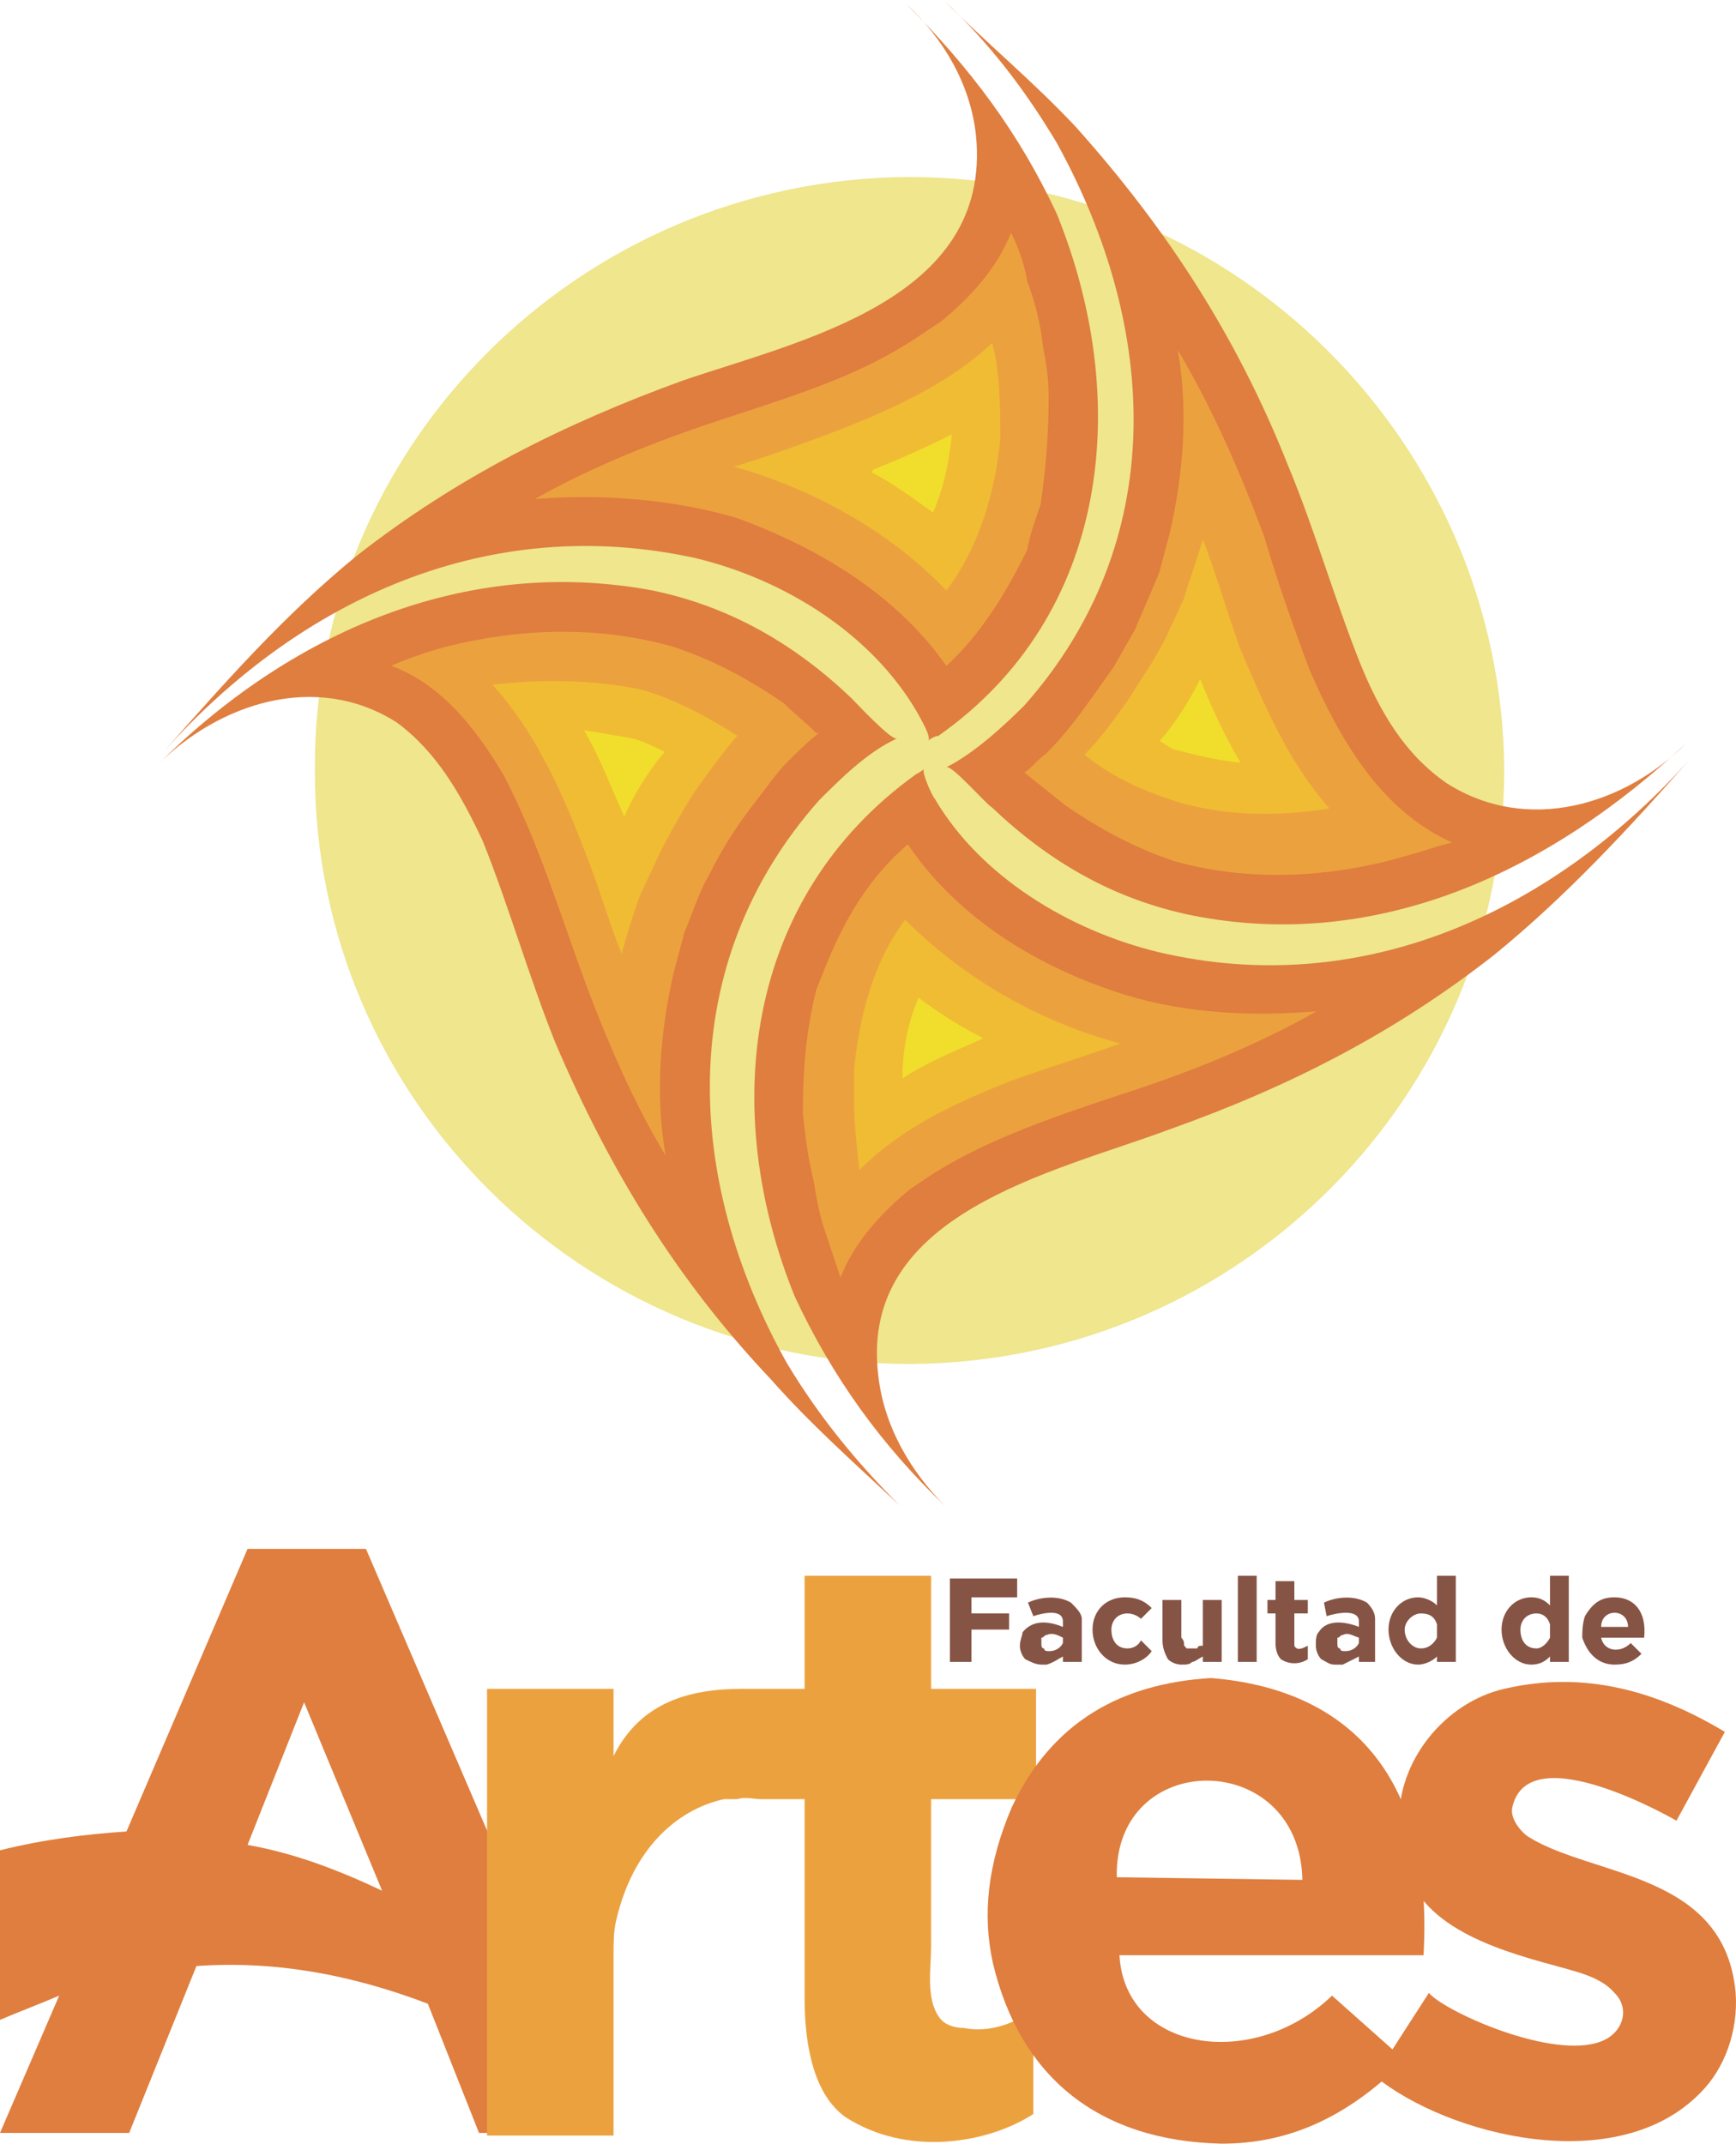 <?xml version="1.0" encoding="UTF-8"?>
<!DOCTYPE svg PUBLIC "-//W3C//DTD SVG 1.0//EN" "http://www.w3.org/TR/2001/REC-SVG-20010904/DTD/svg10.dtd">
<!-- Creator: CorelDRAW 2021.5 -->
<svg xmlns="http://www.w3.org/2000/svg" xml:space="preserve" width="1785px" height="2204px" version="1.0" style="shape-rendering:geometricPrecision; text-rendering:geometricPrecision; image-rendering:optimizeQuality; fill-rule:evenodd; clip-rule:evenodd"
viewBox="0 0 759.34 937.39"
 xmlns:xlink="http://www.w3.org/1999/xlink"
 xmlns:xodm="http://www.corel.com/coreldraw/odm/2003">
 <defs>
  <style type="text/css">
   <![CDATA[
    .fil6 {fill:#F0BC33}
    .fil5 {fill:#ECA13F}
    .fil4 {fill:#EFE68D}
    .fil7 {fill:#F1DE2C}
    .fil1 {fill:#DF7E3E}
    .fil0 {fill:#865445}
    .fil2 {fill:#ECA13F;fill-rule:nonzero}
    .fil3 {fill:#DF7E3E;fill-rule:nonzero}
   ]]>
  </style>
 </defs>
 <g id="Layer_x0020_1">
  <g id="_105553141591328">
   <path class="fil0" d="M677.98 716.11l0 -5.88c-1.18,-3.53 -3.54,-4.72 -5.9,-4.72 -4.7,0 -7.04,3.53 -7.04,7.06 0,4.72 2.34,8.24 7.04,8.24 2.36,0 4.72,-2.34 5.9,-4.7zm-49.44 0l0 0 0 -5.88c-1.17,-3.53 -3.54,-4.72 -7.05,-4.72 -3.54,0 -7.08,3.53 -7.08,7.06 0,4.72 3.54,8.24 7.08,8.24 3.51,0 5.88,-2.34 7.05,-4.7zm0 -27.08l0 0 8.24 0 0 37.68 -8.24 0 0 -2.36c-2.35,2.36 -5.89,3.54 -8.24,3.54 -7.06,0 -12.95,-7.08 -12.95,-15.32 0,-8.23 5.89,-14.11 12.95,-14.11 2.35,0 5.89,1.16 8.24,3.52l0 -12.95zm71.81 22.36l0 0 11.76 0c0,-8.24 -11.76,-8.24 -11.76,0zm-8.26 4.72l0 0c0,-2.35 0,-5.88 1.18,-9.41 3.54,-5.91 7.08,-8.24 12.95,-8.24 8.25,0 14.14,5.88 12.95,17.65l-18.82 0c1.17,5.89 8.24,7.05 12.94,2.36l4.71 4.69c-3.53,3.55 -7.05,4.73 -11.78,4.73 -7.06,0 -11.76,-4.73 -14.13,-11.78zm-227.16 2.36l0 0 0 -2.36c-2.35,-1.19 -4.72,-2.35 -7.05,-1.19 -1.19,0 -1.19,1.19 -2.37,1.19l0 2.36c0,1.16 0,2.34 1.18,2.34 0,1.19 1.19,1.19 2.35,1.19 2.36,0 4.73,-1.19 5.89,-3.53zm0 5.88l0 0c-2.35,1.17 -3.53,2.36 -7.05,3.54l-2.37 0c-2.35,0 -4.7,-1.18 -7.05,-2.37 -1.19,-1.17 -2.36,-3.52 -2.36,-5.89 0,-2.34 1.17,-4.71 1.17,-5.87 4.72,-5.89 11.77,-4.72 17.66,-2.37l0 -2.35c0,-5.89 -9.42,-3.53 -12.94,-2.34l-2.35 -5.91c4.72,-2.33 12.94,-3.52 18.82,0 2.35,2.36 4.72,4.72 4.72,7.08l0 18.84 -8.25 0 0 -2.36zm95.34 1.17l0 0c-1.17,-1.17 -2.35,-3.52 -2.35,-7.05l0 -12.96 -3.52 0 0 -5.89 3.52 0 0 -8.24 8.24 0 0 8.24 5.89 0 0 5.89 -5.89 0 0 9.41 0 1.19 0 3.52c1.18,2.37 3.52,1.18 5.89,0l0 5.89c-3.52,2.37 -8.26,2.37 -11.78,0zm-10.59 1.19l0 0 -8.23 0 0 -37.68 8.23 0 0 37.68zm-15.3 0l0 0 -8.25 0 0 -2.36c-2.35,1.17 -3.52,2.36 -4.69,2.36 -1.2,1.18 -2.36,1.18 -4.71,1.18 -2.38,0 -4.71,-1.18 -5.89,-2.37 -1.18,-2.36 -2.36,-4.71 -2.36,-8.23l0 -17.67 8.25 0 0 12.95 0 3.54c1.16,1.18 1.16,2.36 1.16,2.36 0,1.16 0,1.16 1.19,2.34l2.36 0 2.34 0c0,-1.18 1.19,-1.18 2.35,-1.18l0 -20.01 8.25 0 0 27.09zm-89.47 -28.25l0 0 -20 0 0 7.05 16.48 0 0 7.06 -16.48 0 0 14.14 -9.41 0 0 -36.49 29.41 0 0 8.24zm47.1 0l0 0c4.71,0 8.24,1.16 11.76,4.69l-4.7 4.72c-1.18,-1.17 -3.52,-2.36 -5.89,-2.36 -4.7,0 -7.05,3.53 -7.05,7.06 0,4.72 2.35,8.24 7.05,8.24 2.37,0 4.71,-1.18 5.89,-3.52l4.7 4.71c-2.35,3.52 -7.05,5.89 -11.76,5.89 -8.24,0 -14.13,-7.08 -14.13,-15.32 0,-8.23 5.89,-14.11 14.13,-14.11zm102.39 20.01l0 0 0 -2.36c-3.51,-1.19 -4.7,-2.35 -7.07,-1.19 -1.15,0 -1.15,1.19 -2.35,1.19l0 2.36c0,1.16 0,2.34 1.2,2.34 0,1.19 1.15,1.19 2.35,1.19 2.36,0 4.69,-1.19 5.87,-3.53zm0 5.88l0 0c-2.35,1.17 -4.7,2.36 -7.07,3.54l-3.52 0c-2.35,0 -3.52,-1.18 -5.89,-2.37 -1.17,-1.17 -2.36,-3.52 -2.36,-5.89 0,-2.34 0,-4.71 1.19,-5.87 3.54,-5.89 11.78,-4.72 17.65,-2.37l0 -2.35c0,-5.89 -10.59,-3.53 -14.11,-2.34l-1.18 -5.91c4.7,-2.33 12.94,-3.52 18.83,0 2.35,2.36 3.53,4.72 3.53,7.08l0 18.84 -7.07 0 0 -2.36zm83.58 -35.32l0 0 8.22 0 0 37.68 -8.22 0 0 -2.36c-2.36,2.36 -4.71,3.54 -8.23,3.54 -7.08,0 -12.96,-7.08 -12.96,-15.32 0,-8.23 5.88,-14.11 12.96,-14.11 3.52,0 5.87,1.16 8.23,3.52l0 -12.95z"/>
   <path class="fil1" d="M167.14 826.76l-34.13 -82.4 -24.73 62.38c20.02,3.53 38.86,10.59 58.86,20.02zm-167.14 105.93l0 0 25.89 -60.04c-8.24,3.54 -17.66,7.07 -25.89,10.6l0 -74.16c18.83,-4.71 37.66,-7.06 55.32,-8.22l52.96 -123.6 51.79 0 54.16 125.95 10.58 129.47 -15.29 0 -22.38 -56.5c-34.12,-12.96 -67.08,-18.85 -101.22,-16.48l-29.42 72.98 -56.5 0z"/>
   <path class="fil2" d="M369.6 925.63c-12.95,-9.43 -17.66,-29.43 -17.66,-51.79l0 -87.11 -18.84 0c-3.53,0 -7.06,-1.17 -10.58,0l-5.89 0c-21.19,4.69 -40.02,22.36 -47.09,52.96 -1.18,4.72 -1.18,10.61 -1.18,15.3l0 78.86 -55.32 0 0 -195.37 55.32 0 0 29.41c11.77,-23.53 32.97,-29.41 56.51,-29.41l2.35 0 24.72 0 0 -49.45 55.32 0 0 49.45 45.9 0 0 48.25 -45.9 0 0 64.73c0,9.42 -2.36,22.38 3.53,30.61 2.36,3.55 7.07,4.7 10.58,4.7 11.78,2.37 23.54,-2.35 30.62,-8.24l0 45.9c-20.02,12.96 -55.33,18.85 -82.39,1.2z"/>
   <path class="fil3" d="M601.47 907.96l23.53 -36.49c7.07,8.25 54.16,29.45 75.35,21.19 9.41,-3.52 12.94,-14.13 5.87,-21.19 -5.87,-7.06 -17.65,-9.41 -21.19,-10.59 -25.87,-7.06 -63.54,-16.47 -70.62,-45.9 -1.17,-4.71 -2.34,-10.6 -2.34,-17.65 -1.18,-27.08 20,-52.97 45.9,-58.85 35.3,-8.24 67.09,1.17 96.5,18.83l-21.17 38.84c0,0 -64.74,-37.68 -71.79,-5.9 -1.18,4.73 3.53,10.62 7.05,12.97 28.25,17.65 85.91,15.29 90.63,68.25 1.17,16.49 -4.72,32.96 -15.31,43.55 -36.47,37.69 -110.63,18.83 -142.41,-7.06z"/>
   <path class="fil4" d="M137.72 337.46c-1.18,-142.43 115.34,-258.96 258.94,-260.14l1.17 0c142.43,0 258.96,116.52 260.14,258.94 0,142.43 -115.36,258.97 -258.96,260.14l-1.18 0c-142.4,0 -260.11,-115.35 -260.11,-258.94z"/>
   <path class="fil1" d="M739.61 331.49c-60.05,67.1 -143.63,105.93 -233.07,84.76 -38.84,-9.43 -77.7,-32.97 -97.7,-67.09 -1.17,-1.19 -5.88,-11.78 -4.71,-12.96 -1.17,1.18 -3.53,2.36 -3.53,2.36 -75.32,54.15 -85.92,147.13 -52.97,228.34 16.49,35.32 37.68,64.74 65.93,91.82 -15.32,-15.32 -27.08,-35.32 -29.44,-57.68 -8.23,-70.63 76.52,-88.28 127.13,-107.11 52.97,-18.84 98.87,-42.38 142.43,-76.51 31.77,-25.9 58.85,-55.32 85.93,-85.93z"/>
   <path class="fil5" d="M360.59 537.47c2.36,7.08 4.7,14.14 7.06,21.19 5.88,-15.3 17.66,-28.25 30.59,-38.83l10.6 -7.07c24.72,-15.3 52.97,-24.7 81.23,-34.13 29.42,-9.42 58.84,-21.19 85.91,-36.49 -27.07,2.35 -56.49,1.17 -83.55,-7.07 -37.68,-11.75 -72.98,-32.96 -95.35,-65.91 -16.48,14.12 -27.08,31.77 -35.31,51.79l-4.71 11.78c-4.72,18.82 -5.89,36.48 -5.89,54.14 1.17,10.59 2.36,20.01 4.71,29.42 1.18,7.07 2.36,14.12 4.71,21.18z"/>
   <path class="fil6" d="M441.79 472.74c16.49,-5.89 31.78,-10.58 48.28,-16.47 -35.32,-9.43 -68.28,-28.24 -94.16,-54.16 -14.12,18.84 -20.02,42.38 -22.38,65.92l0 12.95c0,9.43 1.18,20.01 2.36,30.61 18.83,-18.83 42.37,-29.42 65.9,-38.85z"/>
   <path class="fil7" d="M427.68 455.09l2.35 -1.17c-9.41,-4.72 -18.84,-10.61 -28.25,-17.67 -4.7,10.59 -7.06,23.54 -7.06,35.3 10.6,-7.05 22.36,-11.76 32.96,-16.46z"/>
   <path class="fil1" d="M71.45 328.79c60.03,-67.08 142.42,-104.76 233.06,-84.75 38.83,9.43 76.51,32.97 96.51,67.1 1.18,2.34 7.07,11.76 4.72,12.94 1.17,-1.18 3.52,-2.36 4.71,-2.36 75.33,-52.95 84.75,-147.14 51.78,-228.34 -16.48,-35.32 -37.67,-63.57 -65.9,-91.82 16.47,15.31 28.23,35.33 30.58,57.67 7.08,71.82 -76.49,89.46 -128.29,107.11 -51.78,18.84 -98.87,42.38 -142.43,76.51 -31.77,25.92 -57.67,55.33 -84.74,85.94z"/>
   <path class="fil5" d="M449.29 122.81c-1.17,-7.07 -3.54,-14.13 -7.06,-21.19 -5.89,15.3 -17.67,28.25 -30.61,38.84l-10.6 7.06c-24.71,16.49 -51.79,24.73 -80.03,34.13 -29.43,9.42 -60.02,21.2 -87.1,36.51 29.42,-2.36 60.02,0 88.28,8.23 35.3,12.94 69.44,32.97 91.8,64.73 15.31,-14.11 25.9,-31.76 35.32,-50.62 1.17,-7.05 3.52,-12.93 5.89,-20 2.35,-16.49 3.51,-30.6 3.51,-47.09 0,-8.24 -1.16,-15.29 -2.35,-21.18 -1.16,-10.6 -3.53,-20.01 -7.05,-29.42z"/>
   <path class="fil6" d="M368.07 187.53c-15.3,5.9 -31.77,11.78 -47.08,16.48 34.13,9.44 68.27,28.25 92.98,54.16 14.15,-18.84 21.19,-42.37 23.54,-65.92 0,-12.96 0,-24.73 -2.35,-37.67l-1.17 -4.71c-18.84,17.65 -42.38,28.25 -65.92,37.66z"/>
   <path class="fil7" d="M382.2 205.18l-1.18 1.18c9.42,4.71 18.83,11.8 27.07,17.67 4.71,-10.58 7.06,-22.37 8.25,-34.13 -11.79,5.87 -22.38,10.59 -34.14,15.28z"/>
   <path class="fil1" d="M68.69 334.61c57.67,-57.66 134.17,-91.8 216.57,-76.51 34.15,7.07 62.38,23.54 87.1,47.08 2.36,2.35 17.66,18.84 20.02,17.67 -12.96,5.88 -24.72,17.65 -34.14,27.08 -63.56,71.79 -58.85,165.96 -14.13,245.97 14.13,23.57 30.61,43.56 49.45,62.42 -18.84,-17.69 -38.85,-35.33 -56.5,-55.34 -41.2,-43.55 -70.63,-91.82 -94.17,-147.12 -11.78,-29.43 -20.01,-58.86 -31.78,-88.28 -9.42,-20.02 -20.01,-38.85 -37.66,-51.8 -35.32,-22.36 -77.7,-8.25 -104.76,18.83z"/>
   <path class="fil5" d="M309.98 382.86c-4.71,8.25 -7.07,16.49 -10.59,24.73l-4.71 17.67c-5.89,25.9 -8.24,52.95 -3.54,80.03 -14.13,-23.53 -24.71,-48.26 -34.14,-72.99 -11.75,-31.77 -21.18,-63.55 -36.48,-92.99 -11.76,-20 -27.06,-40.02 -49.42,-48.24 8.24,-3.54 15.28,-5.89 23.53,-8.25 32.95,-8.24 67.1,-9.41 100.05,0 17.66,5.89 32.96,14.13 48.26,24.71 4.7,4.72 9.4,8.25 14.12,12.97l1.18 0c-4.7,3.52 -9.42,8.23 -14.13,12.93 -4.7,4.72 -9.42,11.77 -14.12,17.67 -8.23,10.59 -14.12,20 -20.01,31.76z"/>
   <path class="fil6" d="M258.95 380.51c-10.59,-28.22 -22.36,-57.66 -43.55,-81.22 22.36,-2.34 43.55,-2.34 65.92,2.37 15.3,4.7 28.24,11.76 41.2,20 -7.07,8.25 -12.96,16.49 -18.85,24.73 -5.88,9.43 -10.58,17.65 -15.3,27.06l-8.24 17.66c-3.52,9.42 -5.89,17.67 -8.23,25.91 -4.72,-11.78 -8.24,-23.55 -12.95,-36.51z"/>
   <path class="fil7" d="M276.61 322.85c4.71,1.17 9.41,3.54 14.12,5.88 -7.06,8.23 -12.95,17.66 -17.66,28.24 -5.89,-12.93 -10.59,-25.89 -17.64,-37.66 8.23,1.19 14.11,2.35 21.18,3.54z"/>
   <path class="fil1" d="M737.65 324.85c-58.84,55.3 -134.17,91.81 -216.58,75.32 -34.12,-7.05 -62.38,-23.54 -87.09,-47.08 -2.37,-1.17 -17.65,-18.84 -20.02,-17.65 11.78,-5.89 24.72,-17.65 34.15,-27.07 63.56,-71.81 58.84,-164.79 14.12,-246 -14.12,-23.55 -29.44,-43.57 -49.44,-62.37 18.82,18.8 38.84,35.27 57.68,55.3 40.01,44.72 70.6,91.81 92.98,148.3 11.76,28.25 20,57.68 31.78,87.11 8.25,20 18.84,38.84 37.67,51.79 35.31,22.37 77.69,9.42 104.75,-17.65z"/>
   <path class="fil5" d="M496.36 275.41c3.52,-8.25 7.06,-16.47 10.59,-24.71l4.72 -17.65c5.88,-25.9 8.22,-52.99 3.53,-80.05 15.3,25.89 27.08,52.95 37.65,81.2 5.89,20.02 12.95,40.04 20.03,58.86 12.94,29.43 30.6,61.22 62.38,75.33 -5.89,1.18 -11.78,3.53 -16.49,4.72 -34.13,10.58 -70.62,12.94 -104.76,3.52 -17.65,-5.89 -32.96,-14.13 -48.27,-24.71 -5.85,-4.72 -11.76,-9.42 -17.63,-14.13 3.52,-2.35 5.87,-5.87 9.41,-8.24 11.78,-11.76 20.01,-24.72 29.43,-37.66l9.41 -16.48z"/>
   <path class="fil6" d="M542.61 283.99c10.6,24.73 21.18,49.44 38.85,69.46 -21.19,3.52 -43.57,3.52 -64.73,-2.35 -15.31,-4.71 -29.42,-10.6 -42.39,-21.19 7.08,-7.06 12.97,-15.31 18.84,-23.55 5.89,-9.41 11.76,-17.65 16.48,-27.06l8.23 -17.66c2.35,-8.23 5.89,-17.66 8.24,-25.9 5.89,15.32 10.61,31.77 16.48,48.25z"/>
   <path class="fil7" d="M513.2 327.55c-2.36,-1.16 -3.54,-2.36 -5.91,-3.53 7.06,-8.24 12.95,-17.66 17.68,-27.07 4.7,11.77 10.57,24.71 17.64,36.48 -11.76,-1.17 -20,-3.52 -29.41,-5.88z"/>
   <path class="fil3" d="M488.48 820.87l81.2 1.16c-1.15,-57.67 -82.37,-57.67 -81.2,-1.16zm-54.15 37.66l0 0c-4.72,-21.19 -2.36,-43.55 8.25,-68.28 17.63,-37.65 48.25,-54.12 87.09,-56.49 58.86,4.72 97.7,41.2 92.98,121.23l-132.99 0c2.35,42.38 58.83,50.62 92.98,17.66l31.77 28.27c-25.88,25.88 -51.77,36.47 -80.03,36.47 -54.14,-1.18 -88.28,-29.43 -100.05,-78.86z"/>
  </g>
 </g>
</svg>
